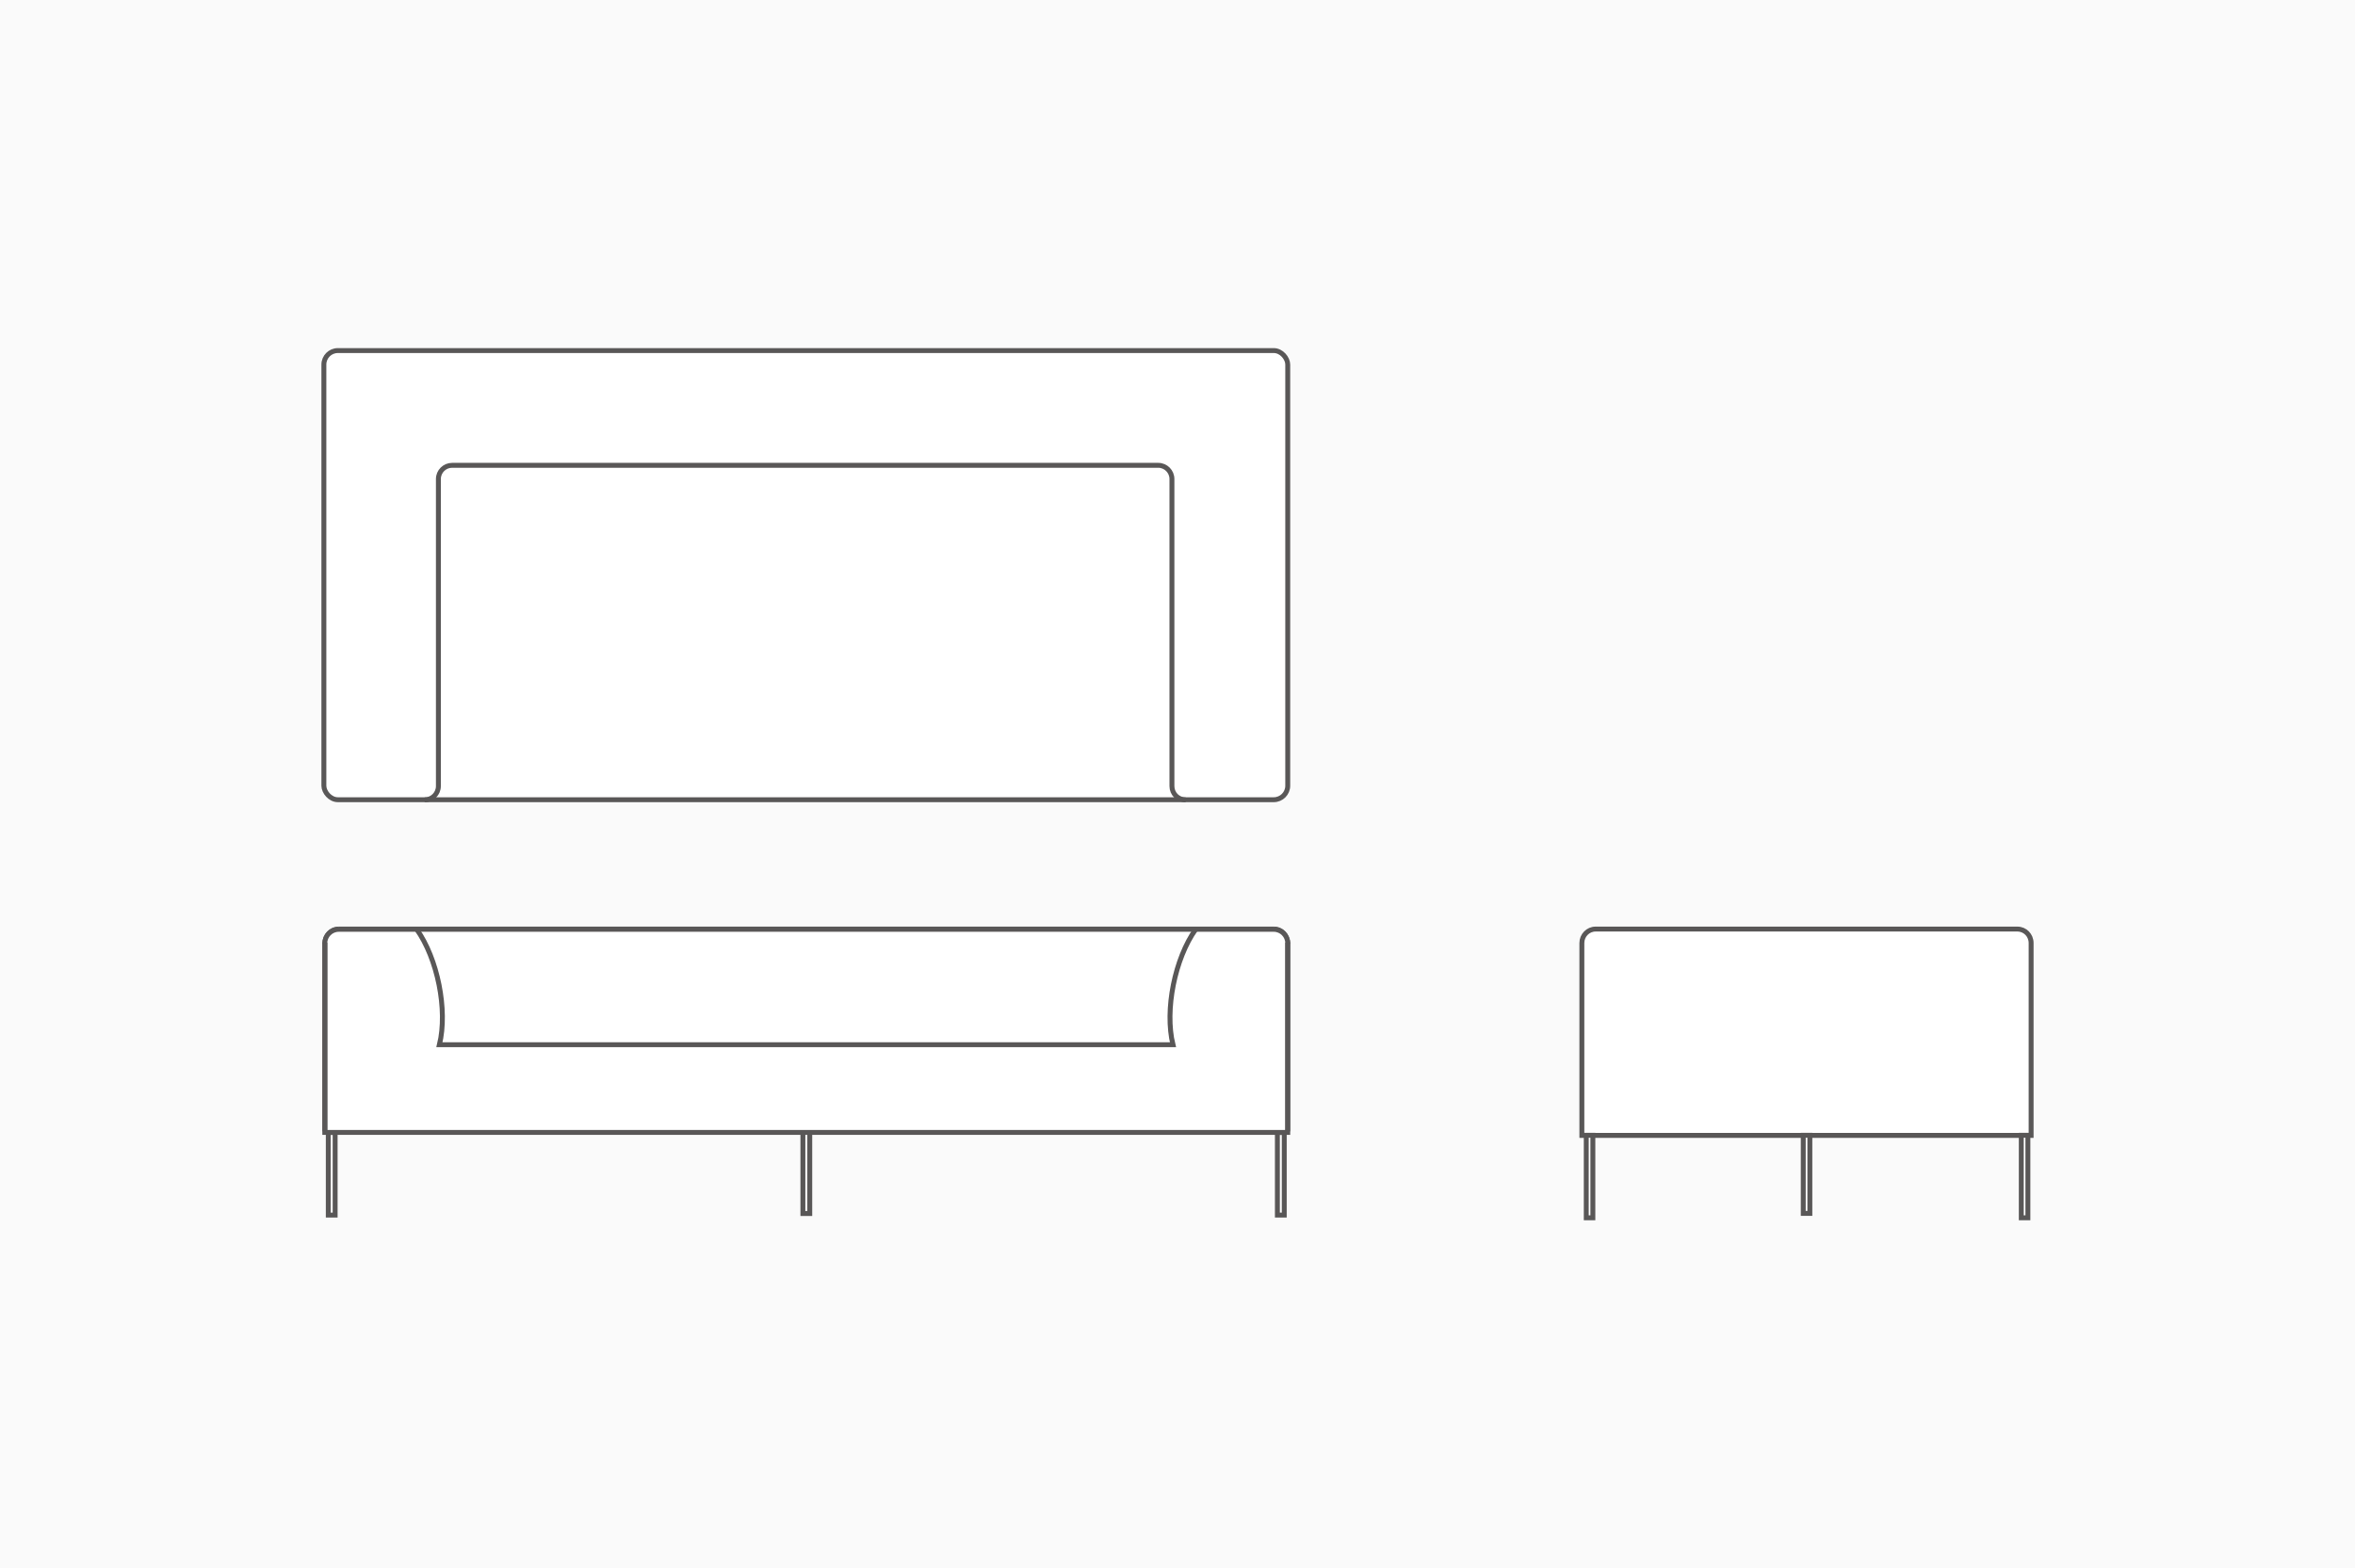 <?xml version="1.0" encoding="UTF-8"?>
<svg id="_レイヤー_2" data-name="レイヤー 2" xmlns="http://www.w3.org/2000/svg" viewBox="0 0 182 121.24">
  <defs>
    <style>
      .cls-1 {
        fill: #fafafa;
      }

      .cls-2 {
        fill: none;
      }

      .cls-2, .cls-3 {
        stroke: #595757;
        stroke-miterlimit: 10;
        stroke-width: .38px;
      }

      .cls-3 {
        fill: #fff;
      }
    </style>
  </defs>
  <g id="design">
    <g>
      <rect class="cls-1" width="182" height="121.24"/>
      <g>
        <g>
          <path class="cls-3" d="M155.92,71.82h-32.61c-.58,0-1.06,.48-1.06,1.08v14.87h34.72v-14.87c0-.6-.47-1.08-1.06-1.08Z"/>
          <g>
            <rect class="cls-3" x="122.59" y="87.76" width=".51" height="6.38"/>
            <rect class="cls-3" x="156.21" y="87.76" width=".51" height="6.38"/>
            <rect class="cls-3" x="139.36" y="87.76" width=".51" height="6.04"/>
          </g>
        </g>
        <g>
          <rect class="cls-3" x="25.03" y="27.1" width="74.49" height="34.72" rx="1.08" ry="1.08"/>
          <path class="cls-2" d="M32.82,61.83c.59,0,1.06-.48,1.06-1.06v-23.74c0-.59,.48-1.06,1.06-1.06h54.57c.59,0,1.06,.48,1.06,1.06v23.74c0,.59,.47,1.06,1.06,1.06"/>
        </g>
        <path class="cls-2" d="M26.17,71.82c-.59,0-1.06,.5-1.06,1.11"/>
        <line class="cls-2" x1="98.46" y1="71.82" x2="26.17" y2="71.82"/>
        <path class="cls-2" d="M99.52,72.93c0-.62-.48-1.11-1.06-1.11"/>
        <g>
          <rect class="cls-3" x="62.05" y="87.46" width=".53" height="6.35"/>
          <path class="cls-3" d="M99.52,72.92c0-.59-.48-1.08-1.08-1.08H26.18c-.59,0-1.08,.48-1.08,1.08v7.92h0v6.7H99.52v-5.81s0,0,0,0v-8.81Z"/>
          <path class="cls-2" d="M32.19,71.82c1.62,2.26,2.43,6.25,1.77,8.94h56.69c-.66-2.69,.15-6.68,1.77-8.94"/>
          <line class="cls-2" x1="25.11" y1="87.46" x2="25.11" y2="72.86"/>
          <line class="cls-2" x1="99.52" y1="72.86" x2="99.52" y2="87.46"/>
          <rect class="cls-3" x="25.37" y="87.55" width=".53" height="6.38"/>
          <rect class="cls-3" x="98.72" y="87.55" width=".53" height="6.38"/>
        </g>
      </g>
    </g>
  </g>
</svg>